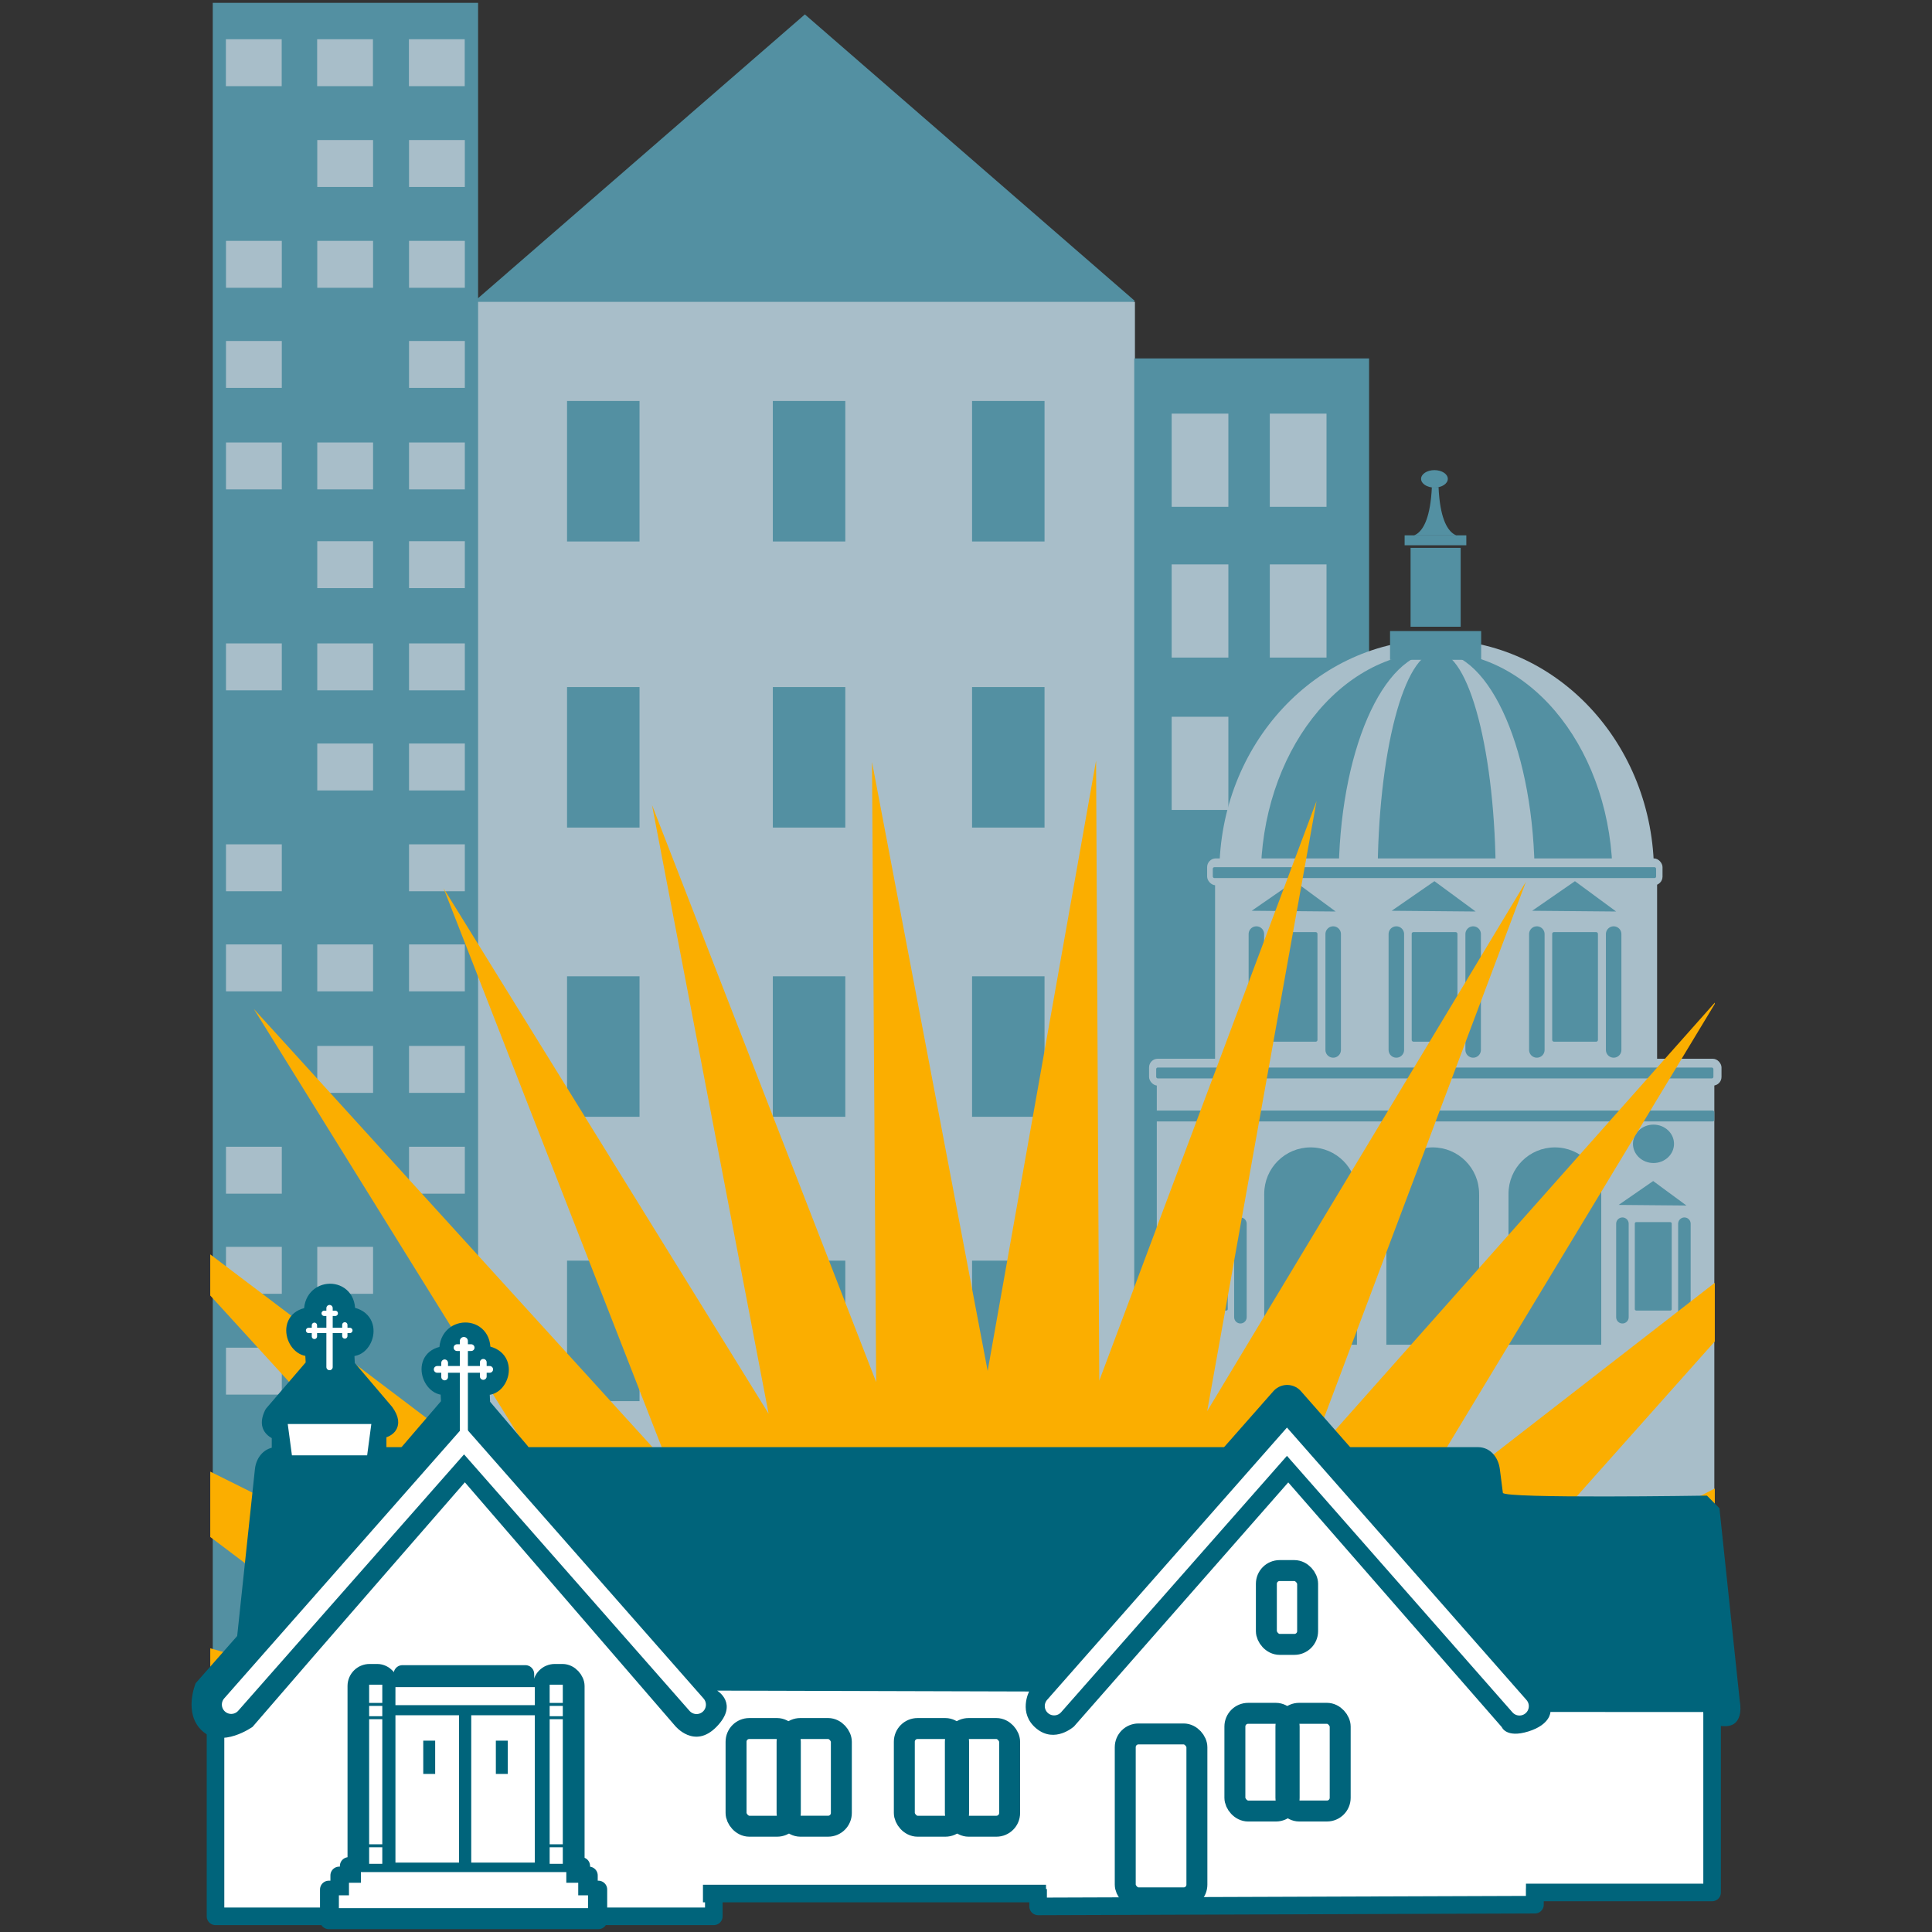<svg height="172mm" viewBox="0 0 172 172" width="172mm" xmlns="http://www.w3.org/2000/svg"><rect x="0" y="0" width="172" height="172" fill="#333333" stroke="none"/><path d="m71.655 1.283 29.37 25.504-29.37 25.504-29.37-25.504Z" fill="#5390a2" fill-rule="evenodd"/><path d="M42.323 26.874h58.717v127.293H42.323Z" fill="#a8bec9"/><path d="M18.942.253h23.621v154.263H18.942Zm82.035 31.657h20.908v121.598h-20.908Z" fill="#5390a2" fill-rule="evenodd"/><path d="M20.11 3.493h4.968v4.178H20.11Zm8.125 0h4.967v4.178h-4.967zm8.17 0h4.968v4.178h-4.968zm-8.16 8.975h4.967v4.178h-4.967zm8.17 0h4.968v4.178h-4.968zM20.12 21.443h4.968v4.178H20.12Zm8.125 0h4.967v4.177h-4.967zm8.17 0h4.968v4.178h-4.968zM20.12 30.356h4.968v4.177H20.12Zm16.295 0h4.968v4.177h-4.968zM20.12 39.392h4.968v4.178H20.12Zm8.125 0h4.967v4.178h-4.967zm8.17 0h4.968v4.178h-4.968zm-8.17 8.789h4.967v4.178h-4.967zm8.17 0h4.968v4.178h-4.968zM20.12 57.28h4.968v4.178H20.12Zm8.125 0h4.967v4.178h-4.967zm8.17 0h4.968v4.178h-4.968zm-8.17 8.913h4.967v4.178h-4.967zm8.17 0h4.968v4.178h-4.968zM20.12 75.168h4.968v4.177H20.12Zm16.295 0h4.968v4.177h-4.968zM20.12 84.08h4.968v4.178H20.12Zm8.125 0h4.967v4.178h-4.967zm8.17 0h4.968v4.178h-4.968zm-8.17 9.037h4.967v4.178h-4.967zm8.17 0h4.968v4.178h-4.968zm-16.295 8.975h4.968v4.178H20.12Zm16.295 0h4.968v4.178h-4.968zm-16.295 8.913h4.968v4.178H20.12Zm8.125 0h4.967v4.178h-4.967zm-8.125 8.975h4.968v4.178H20.12Zm84.19-83.156h5.048v8.296h-5.048zm8.736 0h5.049v8.296h-5.049zm-8.736 13.423h5.048v8.295h-5.048zm8.737 0h5.048v8.295h-5.048zm-8.737 13.564h5.048v8.295h-5.048z" fill="#a8bec9"/><path d="M50.482 35.698h6.453v12.508h-6.453zm18.321 0h6.452v12.508h-6.452zm17.737 0h6.453v12.508H86.54zM50.482 61.167h6.453v12.508h-6.453zm18.321 0h6.452v12.508h-6.452zm17.737 0h6.452v12.508H86.54ZM50.482 86.916h6.453v12.508h-6.453zm18.321.001h6.452v12.508h-6.452zm17.737 0h6.452v12.508H86.54Zm-36.058 25.316h6.453v12.508h-6.453zm18.321 0h6.452v12.508h-6.452zm17.737 0h6.452v12.508H86.54Z" fill="#5390a2"/><g transform="translate(6.332 -8.097)"><ellipse cx="121.571" cy="85.803" fill="#a8bec9" rx="19.347" ry="20.756"/><ellipse cx="121.571" cy="86.344" fill="#5390a2" rx="15.662" ry="20.214"/><ellipse cx="121.571" cy="86.345" fill="#a8bec9" rx="8.726" ry="20.214"/><g fill="#5390a2"><ellipse cx="121.571" cy="86.345" rx="5.258" ry="20.214"/><path d="M117.42 64.277h8.111v2.563h-8.112zm1.827-7.407h4.46v7.022h-4.46z"/><ellipse cx="121.372" cy="50.728" rx="1.19" ry=".778"/><path d="M118.717 55.764h5.493v.876h-5.493z"/><path d="M118.717 55.764s2.179 1.015 2.426-4.303h.595c.235 5.356 2.472 4.303 2.472 4.303z"/></g><path d="M101.843 85.945h39.352v16.685h-39.352z" fill="#a8bec9"/><rect fill="#a8bec9" height="2.394" ry=".773" width="40.543" x="101.135" y="84.518"/><rect fill="#5390a2" height=".969" ry=".138" width="39.465" x="101.64" y="85.3"/><rect fill="#a8bec9" height="2.394" ry=".773" width="50.964" x="95.965" y="102.354"/><rect fill="#5390a2" height=".969" ry=".138" width="49.608" x="96.599" y="103.136"/><path d="M96.654 104.407h49.636v40.927H96.654Z" fill="#a8bec9"/></g><g transform="translate(17.053 .253)"><g transform="translate(-10.721 -8.35)"><path d="m117.564 89.18 3.808-2.634 3.67 2.7z" fill="#5390a2"/><path d="M117.98 91.254v10.316m6.838-10.316v10.316" fill="#cf0" stroke="#5390a2" stroke-linecap="round" stroke-width="1.38"/><rect fill="#5390a2" height="9.755" ry=".15" width="4.072" x="119.347" y="91.079"/></g><g transform="translate(1.787 -8.35)"><path d="m117.564 89.18 3.808-2.634 3.67 2.7z" fill="#5390a2"/><path d="M117.98 91.254v10.316m6.838-10.316v10.316" fill="#cf0" stroke="#5390a2" stroke-linecap="round" stroke-width="1.38"/><rect fill="#5390a2" height="9.755" ry=".15" width="4.072" x="119.347" y="91.079"/></g><g transform="translate(-23.182 -8.35)"><path d="m117.564 89.18 3.808-2.634 3.67 2.7z" fill="#5390a2"/><path d="M117.98 91.254v10.316m6.838-10.316v10.316" fill="#cf0" stroke="#5390a2" stroke-linecap="round" stroke-width="1.38"/><rect fill="#5390a2" height="9.755" ry=".15" width="4.072" x="119.347" y="91.079"/></g><g fill="#5390a2"><circle cx="99.626" cy="106.024" r="4.128"/><path d="M95.498 106.074h8.256v13.391h-8.256z"/><circle cx="110.499" cy="106.024" r="4.128"/><path d="M106.371 106.074h8.256v13.39h-8.256z"/><circle cx="121.373" cy="106.024" r="4.128"/><path d="M117.245 106.074h8.256v13.39h-8.256z"/><ellipse cx="130.152" cy="101.578" rx="1.827" ry="1.709"/></g><g transform="translate(32.176 35.048) scale(.807)"><path d="m117.564 89.18 3.808-2.634 3.67 2.7z" fill="#5390a2"/><path d="M117.98 91.254v10.316m6.838-10.316v10.316" fill="#cf0" stroke="#5390a2" stroke-linecap="round" stroke-width="1.38"/><rect fill="#5390a2" height="9.755" ry=".15" width="4.072" x="119.347" y="91.079"/></g><g transform="translate(-7.35 35.048) scale(.807)"><path d="m117.564 89.18 3.808-2.634 3.67 2.7z" fill="#5390a2"/><path d="M117.98 91.254v10.316m6.838-10.316v10.316" fill="#cf0" stroke="#5390a2" stroke-linecap="round" stroke-width="1.38"/><rect fill="#5390a2" height="9.755" ry=".15" width="4.072" x="119.347" y="91.079"/></g><rect fill="#5390a2" height=".969" ry=".138" width="49.785" x="85.779" y="98.618"/></g><path d="m97.58 67.718-9.652 54.326L77.632 67.84l.37 55.198L58.047 71.67l10.38 54.19L39.49 79.08l20.035 51.336-36.93-40.596 29.008 46.732-32.886-24.877v3.66l26.211 28.723-26.21-13.045v5.82l21.01 15.844-21.01-5.934v6.717l17.464 8.657-17.465-1.546v1.883h133.946v-2.232l-12.517 1.262 12.517-6.395v-7.783l-16.175 4.782 16.175-12.506v-7.065l-21.477 11.015 21.477-24.111v-5.216l-28.24 21.904 28.24-46.735v-.112l-36.235 40.808 19.423-51.575-28.377 47.128 9.734-54.312-19.344 51.606Z" fill="#fbae00"/><path d="m19.543 154.03 22.015-24.144 80.46 1.055 30.41 21.488-.049 15.926-15.353.094-.97 1.08-43.186.023-.31-1.164-29.07.156-.445 1.678H19.147Z" fill="#fff"/><path d="M24.826 130.115v-2.463c-.708-.328-1.199-.725-.644-1.857l3.676-4.282-.076-1.44c-1.627.418-2.716-2.91-.076-3.07-.26-2.738 3.587-2.808 3.26-.038 2.765.227 1.597 3.703-.077 3.07l.076 1.553 3.449 4.055c.994 1.384-.076 1.739-.644 1.82v2.614zm12.046 3.452v-2.463c-.708-.328-1.199-.725-.644-1.857l3.676-4.282-.076-1.44c-1.626.418-2.715-2.91-.076-3.07-.26-2.738 3.587-2.808 3.26-.038 2.765.227 1.597 3.703-.076 3.07l.075 1.554 3.45 4.055c.993 1.383-.076 1.738-.645 1.819v2.615l-4.569-5.007z" fill="#00647b" stroke="#00647b" stroke-width="1.265" stroke-linecap="round" stroke-linejoin="round"/><g fill="none" stroke="#fff" stroke-linecap="round"><path d="M29.338 116.458v5.246" stroke-width=".564"/><path d="M27.47 118.444h3.678m-2.289-1.523h.99m-1.857 1.064v.99m2.706-1.025v.989" stroke-width=".472"/></g><path d="M24.648 128.835h106.926c1.081 0 1.814.88 1.952 1.952l.27 2.113c.07.536 18.168.25 18.168.25l1.113 1.123 1.812 17.185s.464 2.156-1.238 2.219c-1.701.063-2.011-1.261-2.011-1.261l-13.61-.005s.007 1.126-1.971 1.737c-1.978.612-2.359-.389-2.359-.389l-19.01-21.785L95.616 153.7s-1.695 1.548-3.351.184-.645-3.296-.645-3.296l-27.776-.078s1.95 1.149-.039 3.207c-1.988 2.058-3.71-.078-3.71-.078l-18.71-21.674s-13.253 15.205-18.9 21.772c0 0-2.723 1.942-4.465.375-1.742-1.566-.598-4.263-.598-4.263l3.694-4.201 1.58-14.862c.115-1.075.87-1.952 1.952-1.952z" fill="#00647b"/><path d="M25.617 126.775h7.441l-.372 2.79H25.99z" fill="#fff"/><g fill="none" transform="translate(6.332 -8.097)"><g stroke="#fff" stroke-linecap="round"><path d="M34.964 127.483v9.332" stroke-width=".717"/><path d="M32.59 130.009h4.675m-2.91-1.937h1.259m-2.361 1.353v1.258m3.44-1.303v1.258" stroke-width=".6"/></g><path d="m14.252 159.849 20.729-23.532 20.7 23.545" stroke="#fff" stroke-linecap="round" stroke-width="1.665"/><path d="m87.531 156.558 20.729-23.531 20.7 23.544" stroke="#00647b" stroke-linecap="round" stroke-linejoin="round" stroke-width="3.265"/><path d="m87.513 159.98 20.729-23.532 20.7 23.544" stroke="#fff" stroke-linecap="round" stroke-width="1.665"/><rect height="14.594" ry="1.179" stroke="#00647b" stroke-linecap="round" stroke-linejoin="round" stroke-width="1.865" width="6.379" x="93.845" y="162.465"/><rect height="6.572" ry="1.179" stroke="#00647b" stroke-linecap="round" stroke-linejoin="round" stroke-width="1.865" width="3.673" x="106.409" y="147.92"/><rect height="8.698" ry="1.179" stroke="#00647b" stroke-linecap="round" stroke-linejoin="round" stroke-width="1.865" width="4.832" x="103.606" y="160.629"/><rect height="8.698" ry="1.179" stroke="#00647b" stroke-linecap="round" stroke-linejoin="round" stroke-width="1.865" width="4.832" x="108.149" y="160.628"/><g stroke="#00647b" stroke-linecap="round" stroke-linejoin="round" stroke-width="1.865"><rect height="8.698" ry="1.179" width="4.832" x="74.177" y="161.982"/><rect height="8.698" ry="1.179" width="4.832" x="78.72" y="161.982"/></g><g stroke="#00647b" stroke-linecap="round" stroke-linejoin="round" stroke-width="1.865"><rect height="8.698" ry="1.179" width="4.832" x="59.197" y="161.982"/><rect height="8.698" ry="1.179" width="4.832" x="63.739" y="161.981"/></g><path d="M12.854 161.692v17.01h44.362v-2.03" stroke="#00647b" stroke-linejoin="round" stroke-width="1.565"/><path d="M56.25 176.672h30.54" stroke="#00647b" stroke-width="1.565"/><path d="M86.088 176.271v1.547l44.233-.154v-1.45" stroke="#00647b" stroke-linejoin="round" stroke-width="1.565"/><path d="M129.52 176.577h16.571V158.92" stroke="#00647b" stroke-linejoin="round" stroke-width="1.565"/></g><g fill="#00647b" stroke="#00647b" stroke-linecap="round" stroke-linejoin="round" stroke-width="1.565" transform="translate(6.332 -8.097)"><rect height="18.042" ry="1.179" width="3.048" x="25.39" y="157.018"/><rect height="18.042" ry="1.179" width="3.048" x="41.881" y="157.018"/><path d="M29.495 157.124h10.947v18.403H29.495Zm-6.555 19.188h24.002v2.749H22.94z"/><path d="M23.866 175.06h22.233v2.613H23.866Z"/><path d="M24.71 174.217h20.708v2.694H24.71Z"/></g><path d="M32.864 149.983h1.17v15.947h-1.17z" fill="#fff"/><path d="M32.674 151.738h1.742m-1.824 12.586h1.742m-1.714-11.402h1.741" fill="none" stroke="#00647b" stroke-width=".265"/><path d="M48.934 149.983h1.17v15.947h-1.17z" fill="#fff"/><path d="M48.743 151.738h1.742m-1.824 12.586h1.742m-1.714-11.402h1.741" fill="none" stroke="#00647b" stroke-width=".265"/><path d="M35.205 152.704h5.66v13.117h-5.66zm6.748 0h5.66v13.117h-5.66Zm-9.823 13.96h18.287v2.858H32.13Z" fill="#fff"/><path d="M31.068 167.617h20.41v1.96h-20.41z" fill="#fff"/><path d="M30.17 168.733h22.18v1.143H30.17Zm5.035-18.533h12.409v1.606h-12.41z" fill="#fff"/><path d="M37.681 154.963h1.061v2.966h-1.06zm6.463 0h1.061v2.966h-1.06z" fill="#00647b"/></svg>